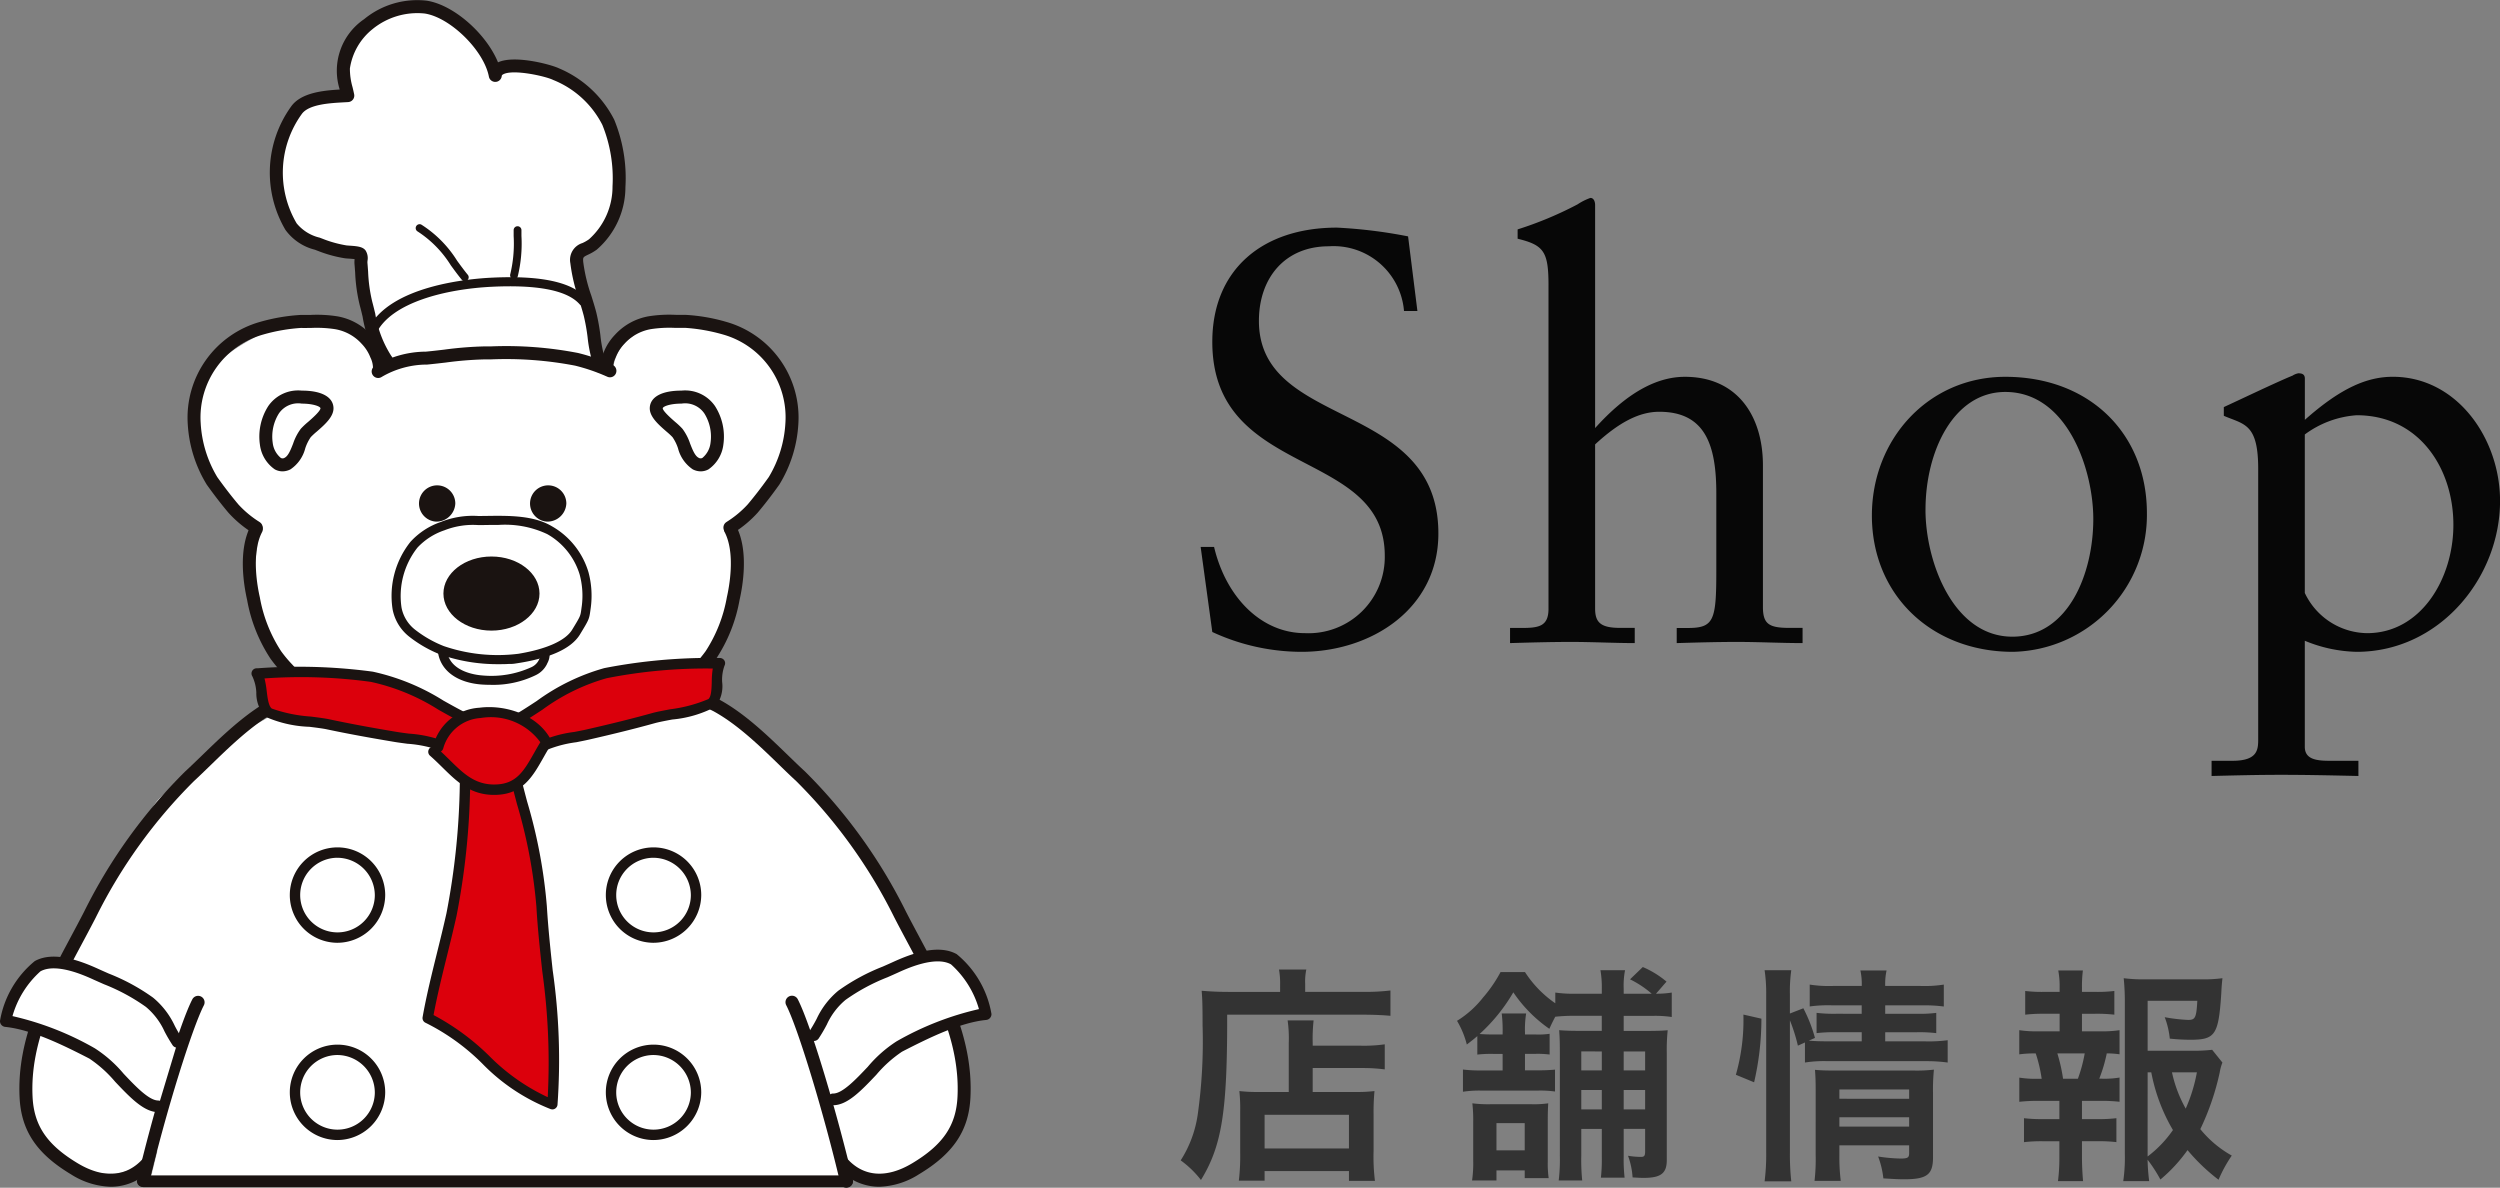 <svg xmlns="http://www.w3.org/2000/svg" width="197.368" height="93.77" viewBox="0 0 197.368 93.77">
  <rect x="0" y="0" width="197.368" height="93.77" fill="#808080" stroke="none"/>
  <g id="グループ_528" data-name="グループ 528" transform="translate(-700.164 -4250.148)">
    <path id="パス_1219" data-name="パス 1219" d="M12.88-32.8c-5.934,0-9.844,3.358-9.844,9.016,0,10.856,13.616,8.326,13.616,16.882a6.02,6.02,0,0,1-6.3,6.118c-3.5,0-6.256-2.9-7.176-6.808H2.116l.92,6.716A16.805,16.805,0,0,0,10.074.69c5.52,0,10.81-3.4,10.81-9.338,0-10.626-14.168-8.188-14.168-16.79,0-3.358,2.024-5.888,5.52-5.888A5.579,5.579,0,0,1,18.17-26.22h1.058l-.736-5.888A38.954,38.954,0,0,0,12.88-32.8Zm20.01-2.346a4.5,4.5,0,0,0-1.012.506A28.643,28.643,0,0,1,27.14-32.66v.736c2.07.506,2.438,1.012,2.438,3.68v25.53c0,1.334-.69,1.518-2.024,1.518H26.542V0c1.61-.046,3.22-.092,4.83-.092,1.7,0,3.4.092,5.014.092V-1.2h-1.15c-1.518,0-1.978-.414-1.978-1.518V-15.686c1.84-1.7,3.45-2.576,5.06-2.576,3.634,0,4.508,2.622,4.508,6.44V-5.7c0,3.91-.184,4.508-2.254,4.508H39.7V0c1.61-.046,3.174-.092,4.784-.092,1.7,0,3.45.092,5.152.092V-1.2H48.576c-1.61,0-2.07-.322-2.07-1.656V-14.03c0-3.91-2.024-6.992-6.164-6.992-2.254,0-4.6,1.288-7.084,4.048V-34.592C33.258-34.822,33.166-35.144,32.89-35.144ZM65.642-21.022c-6.072,0-10.534,4.922-10.534,10.948C55.108-3.818,59.8.69,66.24.69A10.808,10.808,0,0,0,76.82-10.258C76.82-16.514,72.312-21.022,65.642-21.022Zm-6.3,10.488c0-4.6,2.208-9.292,6.3-9.292,4.922,0,6.946,6.164,6.946,10.028,0,4.324-1.978,9.292-6.394,9.292C61.548-.506,59.34-6.394,59.34-10.534ZM88.78-21.3a1.228,1.228,0,0,0-.46.184c-1.15.46-4.416,2.024-5.428,2.484v.69c1.61.69,2.714.6,2.714,4.186v21.3c0,.828,0,1.748-2.024,1.748H81.926v1.2c1.84-.046,3.634-.092,5.474-.092,2.024,0,4.048.046,6.118.092v-1.2h-2.3c-1.058,0-1.932-.138-1.932-1.1V-.184A11.253,11.253,0,0,0,93.38.69C99.912.69,104.7-5.152,104.7-11.224c0-4.922-3.4-9.8-8.464-9.8-1.978,0-4.048.828-6.946,3.4v-3.266C89.286-21.16,89.148-21.3,88.78-21.3Zm.506,4.83a7.772,7.772,0,0,1,4.094-1.518c4.968,0,7.636,4.232,7.636,8.648,0,4.278-2.576,8.556-6.808,8.556a5.519,5.519,0,0,1-4.922-3.174Z" transform="translate(792.836 4300.918)" fill="#070707"/>
    <path id="パス_1220" data-name="パス 1220" d="M9.072-5.562h-2.3a12.423,12.423,0,0,1-1.6-.072A13.215,13.215,0,0,1,5.238-4.05V-.774A16.7,16.7,0,0,1,5.13,1.44H7.164V.684h6.66v.774h2.052a15.487,15.487,0,0,1-.108-2.34V-3.816a17.752,17.752,0,0,1,.072-1.818,11.939,11.939,0,0,1-1.584.072H10.962v-1.89h3.852a13.621,13.621,0,0,1,1.836.108v-1.98a11.684,11.684,0,0,1-1.908.108h-3.78v-.216a12.95,12.95,0,0,1,.072-1.782H8.982a10.181,10.181,0,0,1,.09,1.782Zm-1.908,1.8h6.66V-1.1H7.164Zm1.224-9.7H4.32c-.81,0-1.494-.036-2.124-.09.054.63.072,1.206.072,2.736a41.426,41.426,0,0,1-.378,7A9.094,9.094,0,0,1,.54-.162a7.754,7.754,0,0,1,1.6,1.548c1.656-2.7,2.088-5.418,2.07-13.05H14.868c.882,0,1.692.036,2.232.09v-2a16.706,16.706,0,0,1-2.268.108H10.368v-.648a4.524,4.524,0,0,1,.09-1.116H8.3a5.977,5.977,0,0,1,.09,1.1Zm17.568,4.9v1.3H24.3a11,11,0,0,1-1.476-.072V-5.58A8.492,8.492,0,0,1,24.3-5.67h4.392a8.645,8.645,0,0,1,1.4.072V-7.326a13.751,13.751,0,0,1-1.44.054H27.72v-1.3h.846a7.572,7.572,0,0,1,1.1.054v-1.638a5.827,5.827,0,0,1-1.134.054h-.81v-.144a7.965,7.965,0,0,1,.09-1.512H25.884a10.875,10.875,0,0,1,.072,1.53v.126H25.11c-.414,0-.684-.018-.972-.036A13.812,13.812,0,0,0,26.8-13.428a11.048,11.048,0,0,0,2.844,2.88c.216-.468.27-.576.468-.954a13.945,13.945,0,0,1,1.656-.072h2.016v1.188H32.22c-.954,0-1.332-.018-1.8-.054.036.522.054.846.054,1.8v8.1a13.817,13.817,0,0,1-.09,1.962h1.854a16.663,16.663,0,0,1-.072-1.98V-2.646h1.62V-.432a13.055,13.055,0,0,1-.072,1.638h1.872A12.478,12.478,0,0,1,35.514-.45v-2.2h1.692v1.8c0,.324-.072.414-.324.414a6.262,6.262,0,0,1-1.026-.09,6.059,6.059,0,0,1,.36,1.71c.612.036.7.036.882.036,1.35,0,1.818-.36,1.818-1.4V-8.6a15.209,15.209,0,0,1,.072-1.836c-.45.036-.792.054-1.638.054H35.514v-1.188h2.3a8.717,8.717,0,0,1,1.494.09V-13.41a7.178,7.178,0,0,1-1.242.09l.828-.954a7.4,7.4,0,0,0-1.872-1.152l-1.008.972a7.722,7.722,0,0,1,1.71,1.134H35.514v-.4a6.306,6.306,0,0,1,.108-1.458H33.678a7.905,7.905,0,0,1,.108,1.458v.4H31.77a9.917,9.917,0,0,1-1.656-.09v.846A8.733,8.733,0,0,1,27.72-15.03H25.794a10.9,10.9,0,0,1-1.386,2.016,7.854,7.854,0,0,1-2.052,1.836,7.043,7.043,0,0,1,.774,1.872c.414-.324.558-.432.828-.666v1.458a9.574,9.574,0,0,1,1.17-.054Zm7.83,4.374h-1.62v-1.53h1.62Zm1.728,0v-1.53h1.692v1.53Zm0-4.572h1.692v1.494H35.514Zm-1.728,0v1.494h-1.62V-8.766ZM29.592,1.242a8.259,8.259,0,0,1-.072-1.3v-3.24c0-.63.018-1.062.036-1.368a7.972,7.972,0,0,1-1.3.072H24.966a10.018,10.018,0,0,1-1.4-.072A11.588,11.588,0,0,1,23.634-3.2V-.162a9.619,9.619,0,0,1-.09,1.584H25.47V.63H27.7v.612ZM25.47-3.1H27.7V-.954H25.47Zm23.166-8.118a13.628,13.628,0,0,1,.63,2l.558-.252v1.584a9.64,9.64,0,0,1,1.818-.108H59.31a12.6,12.6,0,0,1,1.782.108V-9.648a11.4,11.4,0,0,1-1.782.09H56.16v-.72h2.5a11.207,11.207,0,0,1,1.53.072v-1.6a10.3,10.3,0,0,1-1.494.072H56.16V-12.4h2.79a12.48,12.48,0,0,1,1.836.09V-14.04a9.715,9.715,0,0,1-1.872.108H56.16a4.99,4.99,0,0,1,.108-1.224H54.2a4.99,4.99,0,0,1,.108,1.224H52.074A9.828,9.828,0,0,1,50.2-14.04v1.728a10.707,10.707,0,0,1,1.782-.09h2.322v.666H52.272a11.548,11.548,0,0,1-1.53-.072v1.6a11.954,11.954,0,0,1,1.512-.072h2.052v.72H51.642c-.7,0-1.062-.018-1.512-.054l.486-.216a11.933,11.933,0,0,0-.918-2.34l-1.062.414v-1.494a12.1,12.1,0,0,1,.108-1.926H46.638a12.344,12.344,0,0,1,.126,1.926V-.792a16.753,16.753,0,0,1-.126,2.286h2.106a19.45,19.45,0,0,1-.108-2.232ZM52.542-1.35H58.05v.612c0,.36-.108.432-.684.432A12.693,12.693,0,0,1,55.6-.468a6.947,6.947,0,0,1,.414,1.728c.882.054,1.224.072,1.62.072,1.818,0,2.3-.36,2.3-1.728V-5.472a15.556,15.556,0,0,1,.072-1.854,11.7,11.7,0,0,1-1.62.072H52.056c-.63,0-1.008-.018-1.44-.054.036.5.054.846.054,1.53V-.594a14.954,14.954,0,0,1-.09,2.052h2.07a15.44,15.44,0,0,1-.108-2.052Zm0-1.476v-.738H58.05v.738Zm0-2.2V-5.76H58.05v.738Zm-6.732-1.3a22.14,22.14,0,0,0,.576-5.022l-1.422-.324a15.734,15.734,0,0,1-.594,4.752ZM81.972-8.892a12.551,12.551,0,0,1-1.71.072H76.878v-3.942H80.8c-.072,1.332-.162,1.512-.72,1.512a13.023,13.023,0,0,1-1.854-.216,6.507,6.507,0,0,1,.4,1.692,15.912,15.912,0,0,0,1.62.09c1.98,0,2.232-.378,2.448-3.69.018-.432.036-.648.09-1.17a11.005,11.005,0,0,1-1.674.09H76.68a12,12,0,0,1-1.692-.09,18.141,18.141,0,0,1,.09,1.836V-.666a12.938,12.938,0,0,1-.126,2.142H77a15.488,15.488,0,0,1-.126-1.692A11.635,11.635,0,0,1,77.886,1.35,12.238,12.238,0,0,0,80.028-.972a15.2,15.2,0,0,0,2.448,2.34A10.94,10.94,0,0,1,83.52-.54a8.617,8.617,0,0,1-2.484-2.088,20.218,20.218,0,0,0,1.53-4.464,3.821,3.821,0,0,1,.216-.792ZM76.878-7.11h.288a14.108,14.108,0,0,0,1.71,4.554,9.139,9.139,0,0,1-2,2.088Zm3.888,0a12.6,12.6,0,0,1-.882,2.862A10.213,10.213,0,0,1,78.8-7.11Zm-9.072-3.24v-1.386h1.062a12.014,12.014,0,0,1,1.494.072v-1.872a10.788,10.788,0,0,1-1.494.072H71.694v-.324a9.954,9.954,0,0,1,.072-1.368H69.822a6.746,6.746,0,0,1,.108,1.368v.324H68.706a10.788,10.788,0,0,1-1.494-.072v1.872a12.014,12.014,0,0,1,1.494-.072H69.93v1.386H68.31a9.383,9.383,0,0,1-1.566-.09v1.908a8.709,8.709,0,0,1,1.3-.072,11.346,11.346,0,0,1,.468,2h-.2a8.5,8.5,0,0,1-1.566-.09v1.908A13.085,13.085,0,0,1,68.31-4.86h1.6v1.44h-1.3a11.3,11.3,0,0,1-1.494-.072V-1.6a11.83,11.83,0,0,1,1.494-.072h1.3V-.36A14.4,14.4,0,0,1,69.8,1.476h1.98C71.73.9,71.694.234,71.694-.36V-1.674h1.224a11.649,11.649,0,0,1,1.494.072v-1.89a11.3,11.3,0,0,1-1.494.072H71.694V-4.86h1.4a12.706,12.706,0,0,1,1.566.072V-6.7a7.18,7.18,0,0,1-1.386.09h-.216a11.7,11.7,0,0,0,.594-2,8.018,8.018,0,0,1,1.008.072V-10.44a9.253,9.253,0,0,1-1.566.09ZM70.2-6.606a13.058,13.058,0,0,0-.45-2h2.16a11.476,11.476,0,0,1-.54,2Z" transform="translate(792.836 4341.918)" fill="#333"/>
    <g id="グループ_348" data-name="グループ 348" transform="translate(700.164 4250.148)">
      <g id="グループ_257" data-name="グループ 257" transform="translate(1.965 25.35)">
        <path id="パス_801" data-name="パス 801" d="M528.607,1824.09c-.338-.994-2.811-3.649-3.227-4.611a8.61,8.61,0,0,0-2.767-2.771,15.582,15.582,0,0,1-2.5-2.369,17.84,17.84,0,0,0-2.644-1.867c-.339-.257-1.064.04-1.262-.344-.262-.5.084-1.261.136-1.8a10.465,10.465,0,0,1,.087-1.713,9.819,9.819,0,0,1,.816-1.438,8.375,8.375,0,0,0,.5-1.49c.561-1.949,1.6-3.882.814-6.043-.51-1.406-.815-1.477-.065-2.166a23.9,23.9,0,0,0,2.007-1.463,21.629,21.629,0,0,0,1.539-2.329c1.23-1.868,1-4.225.681-6.369a3.8,3.8,0,0,0-.955-1.933,3.9,3.9,0,0,0-.729-.855,4.745,4.745,0,0,1-.9-.693c-.41-.109-.755-.585-1.163-.784a12.781,12.781,0,0,0-1.72-.544,13.516,13.516,0,0,0-3.884-.548,6.488,6.488,0,0,0-2.023-.04,3.443,3.443,0,0,0-1.108.864,3.508,3.508,0,0,0-1.523,2.342,5.555,5.555,0,0,0-.01.607c-.391.034-.67-.528-1.025-.679a6.569,6.569,0,0,0-1.6-.271c-1.393-.2-2.9-.262-4.365-.411a29.808,29.808,0,0,0-7,.342,20.211,20.211,0,0,0-4.2.734c-.009-1.628-2.277-3.2-3.618-3.549a8.162,8.162,0,0,0-6.413.926c-1.75.945-3.57,2.108-4.406,4.01-.92,2.094-.1,4.476.8,6.335a12.629,12.629,0,0,0,2.282,3.644c1.256,1.238,1.654,1.186,1.355,3.175a9.583,9.583,0,0,0,.242,4.66,15.649,15.649,0,0,0,1.837,4.207c.888,1.1-.145,2.842-.208,3.043-.287.918-2.09,1.475-2.773,2.081-.978.869-2.084,1.016-2.843,2.083-1.62,2.28-4.382,2.352-4.826,5.105-.344,2.132-5.988,6.959-5.53,9.1.222,1.036-8.2,13.319-1.7,17.26,3.7,2.242,6.254,1.482,8-.456-.195.825-.4,1.623-.588,2.432H527.2c-.013-.163-.031-.328-.057-.5a3.6,3.6,0,0,0,.867.5h1.011v.223c1.649.1,3.768-.966,6.5-3.887C540.526,1840.479,529.358,1826.3,528.607,1824.09Z" transform="translate(-462.245 -1781.591)" fill="#fff"/>
        <path id="パス_802" data-name="パス 802" d="M529.157,1849.665c-.07,0-.14,0-.209-.006l-.012-.013v-.21h-1a3.615,3.615,0,0,1-.845-.479c.021.145.039.3.052.466l-.013.014H472.065l-.012-.016c.1-.449.215-.9.324-1.344.084-.339.17-.69.253-1.041a5.16,5.16,0,0,1-3.247,1.763,7.616,7.616,0,0,1-4.74-1.341,4.875,4.875,0,0,1-2.27-3.086,9.41,9.41,0,0,1,.058-4.105,35.184,35.184,0,0,1,3-7.871,8,8,0,0,0,.907-2.205c-.256-1.2,1.373-3.21,2.948-5.157,1.25-1.544,2.43-3,2.582-3.943.262-1.621,1.341-2.327,2.483-3.074a8,8,0,0,0,2.346-2.037,4.272,4.272,0,0,1,1.594-1.26,6.516,6.516,0,0,0,1.251-.826,6.041,6.041,0,0,1,1.043-.652c.723-.393,1.543-.839,1.726-1.424.008-.027.034-.081.069-.155.225-.477.908-1.93.142-2.876a12.607,12.607,0,0,1-1.642-3.626c-.077-.235-.143-.437-.2-.584a9.474,9.474,0,0,1-.243-4.667c.251-1.672,0-1.9-.824-2.665-.155-.143-.331-.306-.527-.5a12.272,12.272,0,0,1-2.23-3.535l-.054-.112c-.806-1.671-1.767-4.147-.8-6.346.828-1.883,2.61-3.043,4.412-4.016a9.7,9.7,0,0,1,3.1-1.125,7.926,7.926,0,0,1,3.324.2,6.36,6.36,0,0,1,2.313,1.3,3.273,3.273,0,0,1,1.314,2.245,14.05,14.05,0,0,1,3.188-.608c.33-.037.671-.075,1-.12a29.518,29.518,0,0,1,7-.342c.553.056,1.119.1,1.667.142.9.069,1.83.141,2.7.269.156.023.321.039.481.053a3.76,3.76,0,0,1,1.12.218,1.48,1.48,0,0,1,.413.324c.178.175.362.355.574.355h.021c0-.071,0-.146,0-.224a1.973,1.973,0,0,1,.012-.372,3.517,3.517,0,0,1,1.527-2.349c.091-.079.177-.165.268-.256a2.2,2.2,0,0,1,.845-.61,3.832,3.832,0,0,1,1.476-.013c.2.023.386.044.552.051l.1,0a13.145,13.145,0,0,1,3.79.544c.193.063.4.117.6.168a6.008,6.008,0,0,1,1.126.376,2.644,2.644,0,0,1,.514.37,1.824,1.824,0,0,0,.646.414l.007.005a1.949,1.949,0,0,0,.544.447,3.662,3.662,0,0,1,.349.244,2.924,2.924,0,0,1,.574.642c.046.064.1.136.157.215l.066.088a3.615,3.615,0,0,1,.891,1.85,16.673,16.673,0,0,1,.241,3.291,6.034,6.034,0,0,1-.924,3.088c-.171.259-.333.528-.489.788a11.042,11.042,0,0,1-1.051,1.542,4.722,4.722,0,0,1-1.106.832,6.006,6.006,0,0,0-.9.632c-.586.538-.523.691-.219,1.424.08.193.18.433.287.729.627,1.727.087,3.324-.434,4.868-.131.388-.266.789-.38,1.183-.026.091-.052.183-.077.274a6.55,6.55,0,0,1-.426,1.219,5.7,5.7,0,0,1-.334.544,3.559,3.559,0,0,0-.481.892,3.85,3.85,0,0,0-.075,1.063,5.974,5.974,0,0,1-.011.647,4.382,4.382,0,0,1-.105.547,1.9,1.9,0,0,0-.033,1.248c.106.2.368.209.645.214a1.063,1.063,0,0,1,.614.125c.284.214.622.421.981.639a7.3,7.3,0,0,1,1.665,1.23,15.772,15.772,0,0,0,2.5,2.367,8.451,8.451,0,0,1,2.771,2.777,14.1,14.1,0,0,0,1.5,2.111,13.1,13.1,0,0,1,1.728,2.5,22.323,22.323,0,0,0,1.672,2.891,63.8,63.8,0,0,1,5.272,9.737,16.048,16.048,0,0,1,1.249,5.109,5.35,5.35,0,0,1-1.283,4.02C533.038,1848.355,530.92,1849.664,529.157,1849.665Zm-.2-.031c.065,0,.13.005.2.005,1.755,0,3.866-1.307,6.281-3.889a5.327,5.327,0,0,0,1.277-4,16.035,16.035,0,0,0-1.247-5.1,63.778,63.778,0,0,0-5.269-9.733,22.328,22.328,0,0,1-1.675-2.9,13.1,13.1,0,0,0-1.724-2.494,14.1,14.1,0,0,1-1.5-2.116,8.429,8.429,0,0,0-2.763-2.766,15.813,15.813,0,0,1-2.5-2.371,7.294,7.294,0,0,0-1.659-1.225c-.359-.219-.7-.425-.983-.64a1.046,1.046,0,0,0-.6-.12c-.285,0-.554-.01-.667-.228a1.911,1.911,0,0,1,.03-1.265,4.35,4.35,0,0,0,.1-.544,6,6,0,0,0,.011-.645,3.869,3.869,0,0,1,.076-1.071,3.569,3.569,0,0,1,.485-.9,5.645,5.645,0,0,0,.332-.542,6.516,6.516,0,0,0,.424-1.214c.026-.092.051-.183.077-.275.113-.395.249-.8.38-1.184.52-1.54,1.057-3.132.434-4.851-.107-.3-.207-.535-.286-.728-.3-.729-.374-.9.225-1.452a5.969,5.969,0,0,1,.907-.635,4.721,4.721,0,0,0,1.1-.827,11.026,11.026,0,0,0,1.049-1.538c.157-.26.318-.529.49-.789a6.01,6.01,0,0,0,.92-3.075,16.658,16.658,0,0,0-.241-3.286,3.6,3.6,0,0,0-.886-1.839l-.066-.088c-.059-.079-.111-.152-.157-.215a2.865,2.865,0,0,0-.569-.637,3.685,3.685,0,0,0-.347-.242,1.976,1.976,0,0,1-.548-.45,1.886,1.886,0,0,1-.651-.418,2.631,2.631,0,0,0-.509-.366,6,6,0,0,0-1.122-.374c-.2-.052-.4-.106-.6-.169a13.126,13.126,0,0,0-3.783-.543l-.1,0c-.166-.008-.354-.029-.553-.052a3.829,3.829,0,0,0-1.465.011,2.193,2.193,0,0,0-.835.6c-.088.087-.178.177-.269.257a3.5,3.5,0,0,0-1.518,2.334,1.932,1.932,0,0,0-.011.367c0,.08.005.162,0,.238l-.012.012c-.238.021-.435-.173-.626-.361a1.471,1.471,0,0,0-.4-.318,3.742,3.742,0,0,0-1.112-.216c-.16-.015-.325-.03-.482-.053-.867-.127-1.8-.2-2.7-.269-.548-.042-1.115-.086-1.668-.142a29.529,29.529,0,0,0-6.995.342c-.331.045-.672.083-1,.12a13.938,13.938,0,0,0-3.2.613l-.017-.012a3.23,3.23,0,0,0-1.305-2.244,6.328,6.328,0,0,0-2.3-1.293,7.9,7.9,0,0,0-3.314-.2,9.678,9.678,0,0,0-3.09,1.123c-1.8.971-3.575,2.127-4.4,4-.962,2.189,0,4.658.8,6.324l.054.112a12.257,12.257,0,0,0,2.225,3.528c.2.193.372.356.527.5.833.77,1.085,1,.832,2.687a9.454,9.454,0,0,0,.242,4.654c.054.148.121.35.2.585a12.589,12.589,0,0,0,1.637,3.618c.777.959.088,2.422-.138,2.9-.034.073-.06.126-.067.152-.186.595-1.011,1.043-1.738,1.438a6.037,6.037,0,0,0-1.038.648,6.533,6.533,0,0,1-1.256.83,4.25,4.25,0,0,0-1.585,1.252,8.022,8.022,0,0,1-2.352,2.044c-1.138.744-2.212,1.446-2.472,3.056-.153.947-1.335,2.408-2.587,3.955-1.572,1.943-3.2,3.951-2.943,5.136a7.664,7.664,0,0,1-.909,2.222,35.172,35.172,0,0,0-3,7.866,9.384,9.384,0,0,0-.058,4.094,4.851,4.851,0,0,0,2.258,3.07c3.248,1.971,5.936,1.818,7.988-.453l.022.011c-.087.367-.177.734-.265,1.089-.107.434-.218.884-.32,1.328h55.033c-.014-.174-.033-.332-.056-.481l.021-.012a3.6,3.6,0,0,0,.861.493h1.009l.013.013Z" transform="translate(-462.174 -1781.516)" fill="#fff"/>
      </g>
      <g id="グループ_258" data-name="グループ 258" transform="translate(21.302 0)">
        <path id="パス_803" data-name="パス 803" d="M611.306,1633.739c-.927-1.1-1.233-3.1-1.613-4.487a17.486,17.486,0,0,1-.4-3.17c-.02-.227.081-.524-.048-.7s-.99-.165-1.16-.2a9.5,9.5,0,0,1-1.824-.484,4.518,4.518,0,0,1-2.488-1.507,8.424,8.424,0,0,1,.419-9.177c.753-1.075,2.847-1.092,4.058-1.168a8.574,8.574,0,0,1-.345-2.168,5.36,5.36,0,0,1,1.968-3.471,6.075,6.075,0,0,1,4.527-1.347c2.32.353,5.074,3.187,5.494,5.394.135-1.419,4.111-.443,4.8-.1a8.054,8.054,0,0,1,4.121,3.8c1.181,2.728,1.48,7.63-1.213,9.648-.728.546-1.359.4-1.271,1.433a25.949,25.949,0,0,0,1.047,4.074,36.913,36.913,0,0,0,.829,4.112" transform="translate(-602.099 -1605.298)" fill="#fff"/>
        <path id="パス_804" data-name="パス 804" d="M625.08,1631.623a.513.513,0,0,1-.477-.326,11.032,11.032,0,0,1-.55-2.494,15.467,15.467,0,0,0-.3-1.678c-.107-.413-.239-.834-.379-1.28a13.694,13.694,0,0,1-.682-2.88,1.386,1.386,0,0,1,.952-1.587,3.04,3.04,0,0,0,.523-.3,5.567,5.567,0,0,0,1.855-4.18,11.219,11.219,0,0,0-.805-4.854,7.457,7.457,0,0,0-3.878-3.542c-.6-.3-3.179-.874-3.955-.442-.1.056-.105.1-.108.133a.513.513,0,0,1-1.014.047c-.394-2.068-3.046-4.676-5.068-4.984a5.6,5.6,0,0,0-4.119,1.233,4.9,4.9,0,0,0-1.786,3.106,5.227,5.227,0,0,0,.208,1.474c.044.184.089.373.128.566a.513.513,0,0,1-.471.613l-.338.019c-1.11.061-2.787.153-3.332.931a7.9,7.9,0,0,0-.4,8.623,3.339,3.339,0,0,0,1.815,1.129c.14.053.28.106.419.161a9.137,9.137,0,0,0,1.726.456c.023,0,.116.009.191.014.662.042,1.079.089,1.294.387a1.133,1.133,0,0,1,.151.8,1.292,1.292,0,0,0-.008.162c.021.236.037.47.054.7a12.149,12.149,0,0,0,.326,2.375c.081.3.157.614.238.949a8.709,8.709,0,0,0,1.272,3.342.513.513,0,1,1-.784.661,9.363,9.363,0,0,1-1.485-3.763c-.078-.327-.153-.637-.23-.919a13.129,13.129,0,0,1-.36-2.572c-.016-.229-.033-.458-.053-.689a1.941,1.941,0,0,1,.008-.339c0-.009,0-.019,0-.029-.164-.022-.386-.036-.49-.043a2.9,2.9,0,0,1-.307-.028,10.092,10.092,0,0,1-1.923-.512c-.134-.053-.269-.1-.4-.155a4.111,4.111,0,0,1-2.338-1.569,8.919,8.919,0,0,1,.441-9.731c.775-1.107,2.548-1.275,3.844-1.351a4.921,4.921,0,0,1,1.926-5.554,6.6,6.6,0,0,1,4.934-1.462c2.154.328,4.718,2.623,5.637,4.87,1.327-.615,4.25.194,4.808.47a8.659,8.659,0,0,1,4.364,4.054,12.135,12.135,0,0,1,.887,5.326,6.542,6.542,0,0,1-2.263,4.936,3.991,3.991,0,0,1-.69.4c-.387.188-.41.2-.378.577a12.952,12.952,0,0,0,.639,2.659c.138.438.28.892.393,1.33a16.19,16.19,0,0,1,.322,1.791,10.131,10.131,0,0,0,.489,2.262.513.513,0,0,1-.29.665A.507.507,0,0,1,625.08,1631.623Z" transform="translate(-598.967 -1602.189)" fill="#1a1311"/>
      </g>
      <path id="パス_805" data-name="パス 805" d="M558.386,1795.286a.512.512,0,0,1-.291-.09l-.061-.042a8.937,8.937,0,0,1-1.838-1.547c-.567-.673-1.144-1.421-1.716-2.223a10.257,10.257,0,0,1-1.5-4.785,7.853,7.853,0,0,1,5.716-8.064,14.736,14.736,0,0,1,3.236-.549c.26,0,.516,0,.764,0a10.333,10.333,0,0,1,2.122.117,4.7,4.7,0,0,1,2.648,1.467,4.222,4.222,0,0,1,.885,1.388,2.9,2.9,0,0,1,.28,1.286.513.513,0,1,1-1.026,0,1.92,1.92,0,0,0-.206-.9,3.214,3.214,0,0,0-.683-1.07,3.66,3.66,0,0,0-2.089-1.159,9.551,9.551,0,0,0-1.917-.1c-.254,0-.516.008-.789,0a14.1,14.1,0,0,0-2.97.517,6.8,6.8,0,0,0-4.95,6.983,9.253,9.253,0,0,0,1.312,4.278c.556.78,1.116,1.506,1.665,2.157a8.008,8.008,0,0,0,1.636,1.364l.061.042a.513.513,0,0,1-.291.935Z" transform="translate(-538.158 -1753.125)" fill="#1a1311"/>
      <path id="パス_806" data-name="パス 806" d="M793.674,1795.286a.513.513,0,0,1-.292-.935l.065-.045a8,8,0,0,0,1.632-1.361c.551-.655,1.111-1.381,1.662-2.157a9.256,9.256,0,0,0,1.313-4.278,6.792,6.792,0,0,0-4.937-6.98,14.141,14.141,0,0,0-2.946-.52h-.036c-.272,0-.535,0-.789,0a9.555,9.555,0,0,0-1.918.1,3.66,3.66,0,0,0-2.088,1.158,3.235,3.235,0,0,0-.684,1.071,1.924,1.924,0,0,0-.206.9.513.513,0,1,1-1.026,0,2.907,2.907,0,0,1,.28-1.286,4.247,4.247,0,0,1,.886-1.389,4.7,4.7,0,0,1,2.648-1.466,10.328,10.328,0,0,1,2.122-.118c.248,0,.5.007.764,0a14.156,14.156,0,0,1,3.226.547,7.854,7.854,0,0,1,5.726,8.067,10.263,10.263,0,0,1-1.5,4.785c-.568.8-1.144,1.547-1.714,2.223a8.951,8.951,0,0,1-1.834,1.545l-.065.045A.512.512,0,0,1,793.674,1795.286Z" transform="translate(-736.048 -1753.125)" fill="#1a1311"/>
      <path id="パス_807" data-name="パス 807" d="M656.349,1798.119a.513.513,0,0,1-.29-.936,7.947,7.947,0,0,1,4.06-1.144l.156-.015c.412-.04.833-.09,1.278-.142a28.462,28.462,0,0,1,3.252-.258h.469a29.716,29.716,0,0,1,6.856.521,16.036,16.036,0,0,1,2.707.93.518.518,0,0,1,.284.672.508.508,0,0,1-.664.281,15.1,15.1,0,0,0-2.558-.883,28.862,28.862,0,0,0-6.624-.495h-.47a27.77,27.77,0,0,0-3.132.251c-.451.053-.876.1-1.3.144l-.156.015a7.073,7.073,0,0,0-3.58.97A.511.511,0,0,1,656.349,1798.119Z" transform="translate(-626.494 -1768.278)" fill="#1a1311"/>
      <path id="パス_808" data-name="パス 808" d="M589.675,1908.085a.508.508,0,0,1-.249-.065,6.363,6.363,0,0,1-1.845-1.4c-.184-.217-.365-.413-.54-.6a10.663,10.663,0,0,1-.976-1.172,12.324,12.324,0,0,1-1.837-4.616c-.253-1.108-.736-3.893.26-5.828a.513.513,0,1,1,.912.469c-.864,1.68-.35,4.351-.172,5.13a11.431,11.431,0,0,0,1.678,4.258,9.872,9.872,0,0,0,.889,1.064c.182.2.371.4.568.635a5.411,5.411,0,0,0,1.562,1.166.513.513,0,0,1-.25.961Z" transform="translate(-564.716 -1852.855)" fill="#1a1311"/>
      <path id="パス_809" data-name="パス 809" d="M819.657,1908.086a.513.513,0,0,1-.25-.961,5.4,5.4,0,0,0,1.561-1.166c.2-.233.386-.437.568-.635a9.82,9.82,0,0,0,.89-1.064A11.42,11.42,0,0,0,824.1,1900c.178-.78.692-3.453-.172-5.13a.513.513,0,1,1,.912-.47c1,1.932.514,4.719.261,5.828a12.319,12.319,0,0,1-1.836,4.616,10.662,10.662,0,0,1-.977,1.172c-.175.19-.357.387-.54.6a6.351,6.351,0,0,1-1.844,1.4A.511.511,0,0,1,819.657,1908.086Z" transform="translate(-766.716 -1852.855)" fill="#1a1311"/>
      <path id="パス_810" data-name="パス 810" d="M466.317,2025.117a6.151,6.151,0,0,1-3.134-.972c-2.723-1.631-3.941-3.445-4.073-6.067-.235-4.68,1.934-8.739,4.031-12.663.354-.662.72-1.348,1.066-2.021a41.648,41.648,0,0,1,7.966-11.056c.425-.39.869-.82,1.34-1.276,2.5-2.422,5.608-5.433,9.078-5.433h.043l-.007,1.026h-.035c-3.056,0-6,2.851-8.365,5.144-.476.461-.925.9-1.36,1.3a40.62,40.62,0,0,0-7.747,10.77c-.35.68-.718,1.369-1.074,2.035-2.031,3.8-4.132,7.732-3.911,12.128.114,2.268,1.15,3.785,3.576,5.238,2.044,1.224,3.883,1.076,5.178-.417l.775.672A4.332,4.332,0,0,1,466.317,2025.117Z" transform="translate(-457.563 -1931.425)" fill="#1a1311"/>
      <path id="パス_811" data-name="パス 811" d="M525.281,2173.495a.516.516,0,0,1-.118-.014.419.419,0,0,1-.344-.543c1.189-5.039,3.265-12.122,4.341-14.228a.513.513,0,1,1,.913.467c-.927,1.812-2.993,8.41-4.294,13.923A.513.513,0,0,1,525.281,2173.495Z" transform="translate(-513.985 -2079.798)" fill="#1a1311"/>
      <path id="パス_812" data-name="パス 812" d="M840.165,2025.117a4.332,4.332,0,0,1-3.345-1.6l.775-.672c1.295,1.493,3.134,1.641,5.178.417,2.426-1.453,3.462-2.971,3.575-5.238.221-4.4-1.879-8.327-3.91-12.128-.356-.666-.724-1.355-1.074-2.035a40.629,40.629,0,0,0-7.748-10.77c-.435-.4-.884-.834-1.36-1.3-2.366-2.293-5.309-5.144-8.365-5.144h-.035l-.007-1.026h.042c3.471,0,6.579,3.011,9.078,5.433.471.456.915.887,1.34,1.276a41.662,41.662,0,0,1,7.966,11.056c.346.673.712,1.358,1.066,2.021,2.1,3.924,4.264,7.982,4.029,12.662-.131,2.621-1.349,4.435-4.072,6.067A6.152,6.152,0,0,1,840.165,2025.117Z" transform="translate(-770.757 -1931.425)" fill="#1a1311"/>
      <path id="パス_813" data-name="パス 813" d="M891.8,2173.568a.513.513,0,0,1-.5-.4c-1.3-5.512-3.329-12.184-4.256-14a.513.513,0,1,1,.913-.467c1.076,2.106,3.151,9.188,4.34,14.228a.513.513,0,0,1-.381.617A.506.506,0,0,1,891.8,2173.568Z" transform="translate(-824.968 -2079.798)" fill="#1a1311"/>
      <path id="パス_814" data-name="パス 814" d="M594.927,1826.709a1.291,1.291,0,0,1-.6-.154,2.774,2.774,0,0,1-1.179-1.949,4.473,4.473,0,0,1,.661-3.053,2.862,2.862,0,0,1,2.646-1.218h.007c1.519,0,2.427.48,2.492,1.317.056.721-.678,1.36-1.325,1.923a5.559,5.559,0,0,0-.47.436,3.467,3.467,0,0,0-.432.878,2.848,2.848,0,0,1-1.165,1.661A1.4,1.4,0,0,1,594.927,1826.709Zm1.524-5.348h0a1.837,1.837,0,0,0-1.812.788,3.448,3.448,0,0,0-.48,2.318,1.807,1.807,0,0,0,.64,1.182.29.29,0,0,0,.3-.012c.289-.145.483-.641.671-1.12a4.088,4.088,0,0,1,.607-1.17,5.88,5.88,0,0,1,.576-.543c.264-.23.965-.84.976-1.074-.012-.148-.59-.368-1.471-.368Z" transform="translate(-572.628 -1789.497)" fill="#1a1311"/>
      <path id="パス_815" data-name="パス 815" d="M815.168,1826.709a1.4,1.4,0,0,1-.63-.158,2.847,2.847,0,0,1-1.165-1.662,3.465,3.465,0,0,0-.432-.878,5.615,5.615,0,0,0-.469-.435c-.648-.564-1.382-1.2-1.326-1.923.065-.838.974-1.318,2.493-1.318h.007a2.861,2.861,0,0,1,2.646,1.218,4.476,4.476,0,0,1,.661,3.053,2.774,2.774,0,0,1-1.18,1.949A1.289,1.289,0,0,1,815.168,1826.709Zm-1.529-5.348c-.881,0-1.459.22-1.471.371.011.23.713.841.977,1.071a5.905,5.905,0,0,1,.575.542,4.088,4.088,0,0,1,.607,1.17c.188.479.382.974.671,1.12a.289.289,0,0,0,.3.013,1.809,1.809,0,0,0,.641-1.182,3.454,3.454,0,0,0-.48-2.318,1.837,1.837,0,0,0-1.812-.787Z" transform="translate(-759.846 -1789.497)" fill="#1a1311"/>
      <g id="グループ_261" data-name="グループ 261" transform="translate(32.847 38.323)">
        <g id="グループ_259" data-name="グループ 259">
          <path id="パス_816" data-name="パス 816" d="M685.552,1876.892a1.2,1.2,0,1,1-1.19-1.069A1.135,1.135,0,0,1,685.552,1876.892Z" transform="translate(-682.814 -1875.464)" fill="#1a1311"/>
          <path id="パス_817" data-name="パス 817" d="M682.183,1876.141a1.433,1.433,0,1,1,1.549-1.428A1.494,1.494,0,0,1,682.183,1876.141Zm0-2.138a.719.719,0,1,0,.831.71A.779.779,0,0,0,682.183,1874Z" transform="translate(-680.634 -1873.285)" fill="#1a1311"/>
        </g>
        <g id="グループ_260" data-name="グループ 260" transform="translate(8.766)">
          <path id="パス_818" data-name="パス 818" d="M747.559,1876.892a1.2,1.2,0,1,1-1.19-1.069A1.134,1.134,0,0,1,747.559,1876.892Z" transform="translate(-744.821 -1875.464)" fill="#1a1311"/>
          <path id="パス_819" data-name="パス 819" d="M744.19,1876.141a1.433,1.433,0,1,1,1.549-1.428A1.494,1.494,0,0,1,744.19,1876.141Zm0-2.138a.719.719,0,1,0,.831.71A.779.779,0,0,0,744.19,1874Z" transform="translate(-742.641 -1873.285)" fill="#1a1311"/>
        </g>
      </g>
      <g id="グループ_263" data-name="グループ 263" transform="translate(30.897 40.727)">
        <path id="パス_820" data-name="パス 820" d="M675.278,1902a13.64,13.64,0,0,1-4.546-.753,9.808,9.808,0,0,1-2.473-1.414,3.6,3.6,0,0,1-1.318-2.156,6.853,6.853,0,0,1,1.41-5.338,5.764,5.764,0,0,1,2.386-1.562,6.753,6.753,0,0,1,2.949-.477c.248,0,.5,0,.759-.006,1.7-.02,3.627-.044,5.074.82a6.208,6.208,0,0,1,2.884,3.623,7.142,7.142,0,0,1,.185,2.777c-.013.092-.024.172-.034.244-.093.694-.121.739-.826,1.9-.695,1.139-2.446,1.915-5.206,2.307a2.3,2.3,0,0,1-.358.015l-.034,0C675.848,1902,675.564,1902,675.278,1902Zm-.037-10.995c-.266,0-.53,0-.788.006s-.517.006-.768.006a6.158,6.158,0,0,0-2.653.413,5.159,5.159,0,0,0-2.13,1.367,6.177,6.177,0,0,0-1.257,4.74,2.913,2.913,0,0,0,1.048,1.723,9.082,9.082,0,0,0,2.286,1.311,13.113,13.113,0,0,0,5.867.611h.01c2.226-.368,3.73-1.038,4.257-1.9.654-1.073.654-1.073.727-1.617.01-.074.021-.157.035-.251a6.406,6.406,0,0,0-.168-2.491,5.485,5.485,0,0,0-2.558-3.19A7.8,7.8,0,0,0,675.24,1891.01Z" transform="translate(-666.842 -1890.292)" fill="#1a1311"/>
        <path id="パス_821" data-name="パス 821" d="M697.053,1966.973c-.227,0-.445-.008-.652-.022-1.925-.136-3.22-1.058-3.464-2.467a.359.359,0,1,1,.707-.122c.272,1.573,2.217,1.831,2.807,1.873a7.6,7.6,0,0,0,3.822-.643,1.23,1.23,0,0,0,.591-.533l.04-.089a.75.75,0,0,0,.115-.451.359.359,0,0,1,.718,0,1.415,1.415,0,0,1-.178.746l-.038.086a1.9,1.9,0,0,1-.885.861A7.684,7.684,0,0,1,697.053,1966.973Z" transform="translate(-689.244 -1953.635)" fill="#1a1311"/>
        <g id="グループ_262" data-name="グループ 262" transform="translate(4.11 3.208)">
          <path id="パス_822" data-name="パス 822" d="M705.325,1918.089c0,1.417-1.537,2.566-3.433,2.566s-3.434-1.149-3.434-2.566,1.537-2.566,3.434-2.566S705.325,1916.672,705.325,1918.089Z" transform="translate(-698.099 -1915.164)" fill="#1a1311"/>
          <path id="パス_823" data-name="パス 823" d="M699.712,1918.834c-2.091,0-3.793-1.312-3.793-2.925s1.7-2.925,3.793-2.925,3.792,1.312,3.792,2.925S701.8,1918.834,699.712,1918.834Zm0-5.132c-1.7,0-3.075.99-3.075,2.207s1.38,2.207,3.075,2.207,3.074-.99,3.074-2.207S701.407,1913.7,699.712,1913.7Z" transform="translate(-695.919 -1912.984)" fill="#1a1311"/>
        </g>
      </g>
      <g id="グループ_268" data-name="グループ 268" transform="translate(19.854 51.949)">
        <g id="グループ_264" data-name="グループ 264" transform="translate(0 0.696)">
          <path id="パス_824" data-name="パス 824" d="M608.418,1981.311c-2.612-1.238-4.58-2.861-7.709-3.436a44.077,44.077,0,0,0-9.085-.257c.536.8.22,2.545.942,3.092.678.513,3.659.7,4.68.918,1.764.378,3.565.7,5.362,1,1.163.194,3.094.319,3.962.825" transform="translate(-591.214 -1977.1)" fill="#dc000c"/>
          <path id="パス_825" data-name="パス 825" d="M604.079,1981.367a.406.406,0,0,1-.206-.056,9.533,9.533,0,0,0-2.838-.635c-.356-.047-.692-.091-.985-.139-2.122-.353-3.832-.672-5.381-1-.3-.065-.821-.131-1.37-.2a9.326,9.326,0,0,1-3.471-.791,2.707,2.707,0,0,1-.724-1.912,3.356,3.356,0,0,0-.312-1.279.41.41,0,0,1,.325-.638l.1,0a43.614,43.614,0,0,1,9.08.267,17.425,17.425,0,0,1,5.574,2.282c.714.4,1.453.815,2.237,1.187a.41.41,0,1,1-.351.741c-.81-.384-1.561-.8-2.287-1.213a16.523,16.523,0,0,0-5.32-2.19,40.539,40.539,0,0,0-8.4-.273,7.258,7.258,0,0,1,.176,1.019c.068.545.145,1.163.4,1.36a11.545,11.545,0,0,0,3.079.631c.591.075,1.1.141,1.438.212,1.536.329,3.234.646,5.344,1,.279.046.608.09.956.135a9.665,9.665,0,0,1,3.145.74.41.41,0,0,1-.207.765Z" transform="translate(-588.722 -1974.603)" fill="#1a1311"/>
        </g>
        <g id="グループ_265" data-name="グループ 265" transform="translate(20.185)">
          <path id="パス_826" data-name="パス 826" d="M734.412,1977.237c2.485-1.387,4.289-3.119,7.352-3.875a43.793,43.793,0,0,1,9.035-.785c-.456.827.029,2.551-.638,3.138-.626.552-3.58.91-4.577,1.187-1.722.48-3.487.908-5.249,1.31-1.14.261-3.055.5-3.871,1.054" transform="translate(-734.002 -1972.167)" fill="#dc000c"/>
          <path id="パス_827" data-name="パス 827" d="M733.972,1977.186a.41.41,0,0,1-.231-.75,9.384,9.384,0,0,1,3.072-.924c.342-.066.665-.128.938-.19,2.063-.471,3.725-.886,5.231-1.306.328-.091.83-.186,1.411-.295a11.291,11.291,0,0,0,3.005-.805c.233-.205.25-.823.265-1.367a7,7,0,0,1,.079-1.042,40.364,40.364,0,0,0-8.37.762,15.812,15.812,0,0,0-5.085,2.491c-.685.449-1.394.914-2.166,1.344a.41.41,0,0,1-.4-.717c.746-.417,1.443-.873,2.116-1.314a16.685,16.685,0,0,1,5.338-2.6,43.454,43.454,0,0,1,9.049-.8h.076a.422.422,0,0,1,.359.2.41.41,0,0,1,.008.41,3.274,3.274,0,0,0-.184,1.287,2.623,2.623,0,0,1-.542,1.961,9.039,9.039,0,0,1-3.4,1c-.539.1-1.048.2-1.342.279-1.518.423-3.192.841-5.268,1.315-.287.066-.617.129-.967.2a9.266,9.266,0,0,0-2.765.8A.408.408,0,0,1,733.972,1977.186Z" transform="translate(-731.51 -1969.676)" fill="#1a1311"/>
        </g>
        <g id="グループ_266" data-name="グループ 266" transform="translate(13.503 9.372)">
          <path id="パス_828" data-name="パス 828" d="M690.091,2039a57.686,57.686,0,0,1-1.071,10.351c-.6,2.721-1.409,5.52-1.873,8.16,3.635,1.531,6.054,5.633,9.833,6.8.561-5.178-.548-10.448-.843-15.612a50.009,50.009,0,0,0-1.973-9.828" transform="translate(-686.737 -2038.464)" fill="#dc000c"/>
          <path id="パス_829" data-name="パス 829" d="M694.488,2062.232a.4.4,0,0,1-.121-.018,15.327,15.327,0,0,1-5.414-3.607,17.11,17.11,0,0,0-4.457-3.205.41.41,0,0,1-.245-.449c.293-1.663.725-3.413,1.143-5.1.25-1.011.508-2.057.734-3.073a57.541,57.541,0,0,0,1.061-10.279.41.41,0,1,1,.82.034,58.181,58.181,0,0,1-1.08,10.423c-.228,1.026-.487,2.076-.738,3.092-.388,1.571-.789,3.192-1.075,4.735a18.858,18.858,0,0,1,4.383,3.215,16.021,16.021,0,0,0,4.631,3.269,51.82,51.82,0,0,0-.431-9.934c-.18-1.673-.367-3.4-.463-5.1a40,40,0,0,0-1.536-8.113c-.141-.538-.284-1.082-.425-1.638a.41.41,0,1,1,.8-.2c.141.553.283,1.1.424,1.631a40.641,40.641,0,0,1,1.561,8.275c.1,1.673.281,3.392.46,5.056a49.738,49.738,0,0,1,.381,10.624.411.411,0,0,1-.408.366Z" transform="translate(-684.245 -2035.971)" fill="#1a1311"/>
        </g>
        <g id="グループ_267" data-name="グループ 267" transform="translate(13.954 3.872)">
          <path id="パス_830" data-name="パス 830" d="M690.715,2002.7c.838-3.706,6.909-3.492,8.539-.374-1.2,1.889-1.7,3.776-4.187,3.741-2.161-.03-3.153-1.619-4.731-2.993" transform="translate(-689.927 -1999.547)" fill="#dc000c"/>
          <path id="パス_831" data-name="パス 831" d="M692.644,2004h-.074c-1.837-.026-2.894-1.066-4.012-2.166-.312-.307-.635-.625-.982-.928a.41.41,0,0,1,.239-.718.394.394,0,0,1,.009-.055,4.014,4.014,0,0,1,3.649-3.015c2.012-.262,4.6.526,5.653,2.542a.41.41,0,0,1-.017.409c-.213.337-.406.678-.593,1.008C695.666,2002.577,694.861,2004,692.644,2004Zm-4.21-3.426c.244.226.474.453.7.674,1.041,1.025,1.94,1.91,3.448,1.931h.062c1.739,0,2.336-1.055,3.159-2.509.153-.271.311-.549.482-.83a4.842,4.842,0,0,0-4.706-1.91,3.273,3.273,0,0,0-2.955,2.383A.408.408,0,0,1,688.434,2000.573Z" transform="translate(-687.435 -1997.066)" fill="#1a1311"/>
        </g>
      </g>
      <path id="パス_832" data-name="パス 832" d="M654.074,1761.585a.359.359,0,0,1-.32-.52c1.706-3.395,7.9-3.945,9.76-4.032,3.894-.184,6.333.349,7.458,1.628a.359.359,0,0,1-.539.474c-.958-1.089-3.276-1.555-6.886-1.385-3.627.171-7.936,1.217-9.153,3.638A.359.359,0,0,1,654.074,1761.585Z" transform="translate(-624.673 -1735.113)" fill="#1a1311"/>
      <path id="パス_833" data-name="パス 833" d="M684.24,1731.871a.307.307,0,0,1-.237-.112c-.3-.364-.589-.759-.868-1.141a8.572,8.572,0,0,0-2.627-2.679.308.308,0,0,1,.295-.54,9.031,9.031,0,0,1,2.829,2.856c.285.391.555.761.844,1.111a.308.308,0,0,1-.237.5Z" transform="translate(-647.542 -1709.668)" fill="#1a1311"/>
      <path id="パス_834" data-name="パス 834" d="M733.466,1732.714a.3.3,0,0,1-.088-.013.308.308,0,0,1-.207-.383,10.334,10.334,0,0,0,.266-3.008c0-.155,0-.31,0-.465a.308.308,0,0,1,.616,0q0,.231,0,.462a10.941,10.941,0,0,1-.292,3.188A.308.308,0,0,1,733.466,1732.714Z" transform="translate(-692.886 -1710.676)" fill="#1a1311"/>
      <g id="グループ_269" data-name="グループ 269" transform="translate(0 75.522)">
        <path id="パス_835" data-name="パス 835" d="M463.574,2151.063c-1.591,0-3.632-3.355-5.22-4.174-1.968-1.015-4.618-2.338-6.814-2.555a7.483,7.483,0,0,1,2.51-4.335c1.327-.732,3.393.083,4.636.651a20.522,20.522,0,0,1,4.195,2.2c1.208.951,1.456,2.021,2.217,3.15" transform="translate(-451.078 -2139.245)" fill="#fff"/>
        <path id="パス_836" data-name="パス 836" d="M460.767,2148.707c-1.126,0-2.23-1.166-3.4-2.4a9.821,9.821,0,0,0-2.03-1.825c-2.144-1.106-4.6-2.3-6.648-2.506a.462.462,0,0,1-.416-.469,7.8,7.8,0,0,1,2.749-4.728c1.486-.82,3.594-.031,5.05.635.255.116.518.232.785.35a16.045,16.045,0,0,1,3.5,1.9,6.37,6.37,0,0,1,1.717,2.23,11.64,11.64,0,0,0,.6,1.025.462.462,0,0,1-.765.516,12.413,12.413,0,0,1-.645-1.1,5.462,5.462,0,0,0-1.475-1.942,15.388,15.388,0,0,0-3.3-1.783c-.271-.119-.538-.237-.8-.355-.734-.335-2.969-1.356-4.221-.666a7.5,7.5,0,0,0-2.208,3.534,23.619,23.619,0,0,1,6.5,2.542,10.083,10.083,0,0,1,2.278,2.011c.937.99,2,2.111,2.727,2.111h0a.462.462,0,0,1,0,.923Z" transform="translate(-448.275 -2136.427)" fill="#1a1311"/>
      </g>
      <g id="グループ_270" data-name="グループ 270" transform="translate(63.79 74.974)">
        <path id="パス_837" data-name="パス 837" d="M904.314,2147.188c1.59,0,3.632-3.355,5.219-4.174,1.968-1.015,4.618-2.338,6.815-2.555a7.487,7.487,0,0,0-2.51-4.334c-1.327-.732-3.393.083-4.636.65a20.479,20.479,0,0,0-4.195,2.195c-1.208.951-1.456,2.021-2.217,3.151" transform="translate(-902.328 -2135.37)" fill="#fff"/>
        <path id="パス_838" data-name="パス 838" d="M901.515,2144.833h0a.462.462,0,0,1-.46-.463.456.456,0,0,1,.463-.46h0c.728,0,1.79-1.122,2.726-2.111a10.086,10.086,0,0,1,2.277-2.012,23.637,23.637,0,0,1,6.5-2.542,7.5,7.5,0,0,0-2.208-3.533c-1.251-.69-3.486.331-4.221.666-.258.118-.524.235-.794.354a15.387,15.387,0,0,0-3.308,1.784,5.457,5.457,0,0,0-1.475,1.943,12.412,12.412,0,0,1-.645,1.1.461.461,0,1,1-.765-.516,11.766,11.766,0,0,0,.6-1.023,6.362,6.362,0,0,1,1.717-2.232,16.049,16.049,0,0,1,3.506-1.9c.266-.117.528-.233.782-.349,1.456-.665,3.564-1.454,5.05-.635a7.8,7.8,0,0,1,2.749,4.728.461.461,0,0,1-.416.469c-2.046.2-4.5,1.4-6.649,2.507a9.82,9.82,0,0,0-2.03,1.825C903.744,2143.667,902.64,2144.833,901.515,2144.833Z" transform="translate(-899.525 -2132.553)" fill="#1a1311"/>
      </g>
      <g id="グループ_271" data-name="グループ 271" transform="translate(10.872 92.796)">
        <line id="線_2" data-name="線 2" x2="55.536" transform="translate(0.458 0.461)" fill="#fff"/>
        <path id="パス_839" data-name="パス 839" d="M581.178,2259.544H525.642a.461.461,0,0,1,0-.923h55.536a.461.461,0,0,1,0,.923Z" transform="translate(-525.184 -2258.621)" fill="#1a1311"/>
      </g>
      <g id="グループ_272" data-name="グループ 272" transform="translate(11.05 92.796)">
        <line id="線_3" data-name="線 3" x2="0.261" transform="translate(0.242 0.461)" fill="#fff"/>
        <path id="パス_840" data-name="パス 840" d="M526.91,2259.471h-.261c-.134,0-.2-.133-.2-.388s.108-.461.242-.461h.261c.134,0,.242.207.242.461S527.044,2259.471,526.91,2259.471Z" transform="translate(-526.445 -2258.621)" fill="#1a1311"/>
      </g>
      <g id="グループ_279" data-name="グループ 279" transform="translate(22.801 66.898)">
        <g id="グループ_275" data-name="グループ 275">
          <g id="グループ_273" data-name="グループ 273">
            <path id="パス_841" data-name="パス 841" d="M619.26,2081.684a3.4,3.4,0,1,1-3.395-3.356A3.376,3.376,0,0,1,619.26,2081.684Z" transform="translate(-612.06 -2077.918)" fill="#fff"/>
            <path id="パス_842" data-name="パス 842" d="M613.372,2082.958a3.766,3.766,0,1,1,3.805-3.766A3.79,3.79,0,0,1,613.372,2082.958Zm0-6.712a2.946,2.946,0,1,0,2.985,2.946A2.969,2.969,0,0,0,613.372,2076.247Z" transform="translate(-609.567 -2075.426)" fill="#1a1311"/>
          </g>
          <g id="グループ_274" data-name="グループ 274" transform="translate(0 15.573)">
            <ellipse id="楕円形_10" data-name="楕円形 10" cx="3.395" cy="3.356" rx="3.395" ry="3.356" transform="translate(0.41 0.41)" fill="#fff"/>
            <path id="パス_843" data-name="パス 843" d="M613.372,2193.119a3.766,3.766,0,1,1,3.805-3.766A3.79,3.79,0,0,1,613.372,2193.119Zm0-6.712a2.946,2.946,0,1,0,2.985,2.946A2.969,2.969,0,0,0,613.372,2186.407Z" transform="translate(-609.567 -2185.587)" fill="#1a1311"/>
          </g>
        </g>
        <g id="グループ_278" data-name="グループ 278" transform="translate(24.95)">
          <g id="グループ_276" data-name="グループ 276">
            <path id="パス_844" data-name="パス 844" d="M795.755,2081.684a3.4,3.4,0,1,1-3.395-3.356A3.376,3.376,0,0,1,795.755,2081.684Z" transform="translate(-788.555 -2077.918)" fill="#fff"/>
            <path id="パス_845" data-name="パス 845" d="M789.868,2082.958a3.766,3.766,0,1,1,3.805-3.766A3.79,3.79,0,0,1,789.868,2082.958Zm0-6.712a2.946,2.946,0,1,0,2.985,2.946A2.969,2.969,0,0,0,789.868,2076.247Z" transform="translate(-786.063 -2075.426)" fill="#1a1311"/>
          </g>
          <g id="グループ_277" data-name="グループ 277" transform="translate(0 15.573)">
            <ellipse id="楕円形_11" data-name="楕円形 11" cx="3.395" cy="3.356" rx="3.395" ry="3.356" transform="translate(0.41 0.41)" fill="#fff"/>
            <path id="パス_846" data-name="パス 846" d="M789.868,2193.119a3.766,3.766,0,1,1,3.805-3.766A3.79,3.79,0,0,1,789.868,2193.119Zm0-6.712a2.946,2.946,0,1,0,2.985,2.946A2.969,2.969,0,0,0,789.868,2186.407Z" transform="translate(-786.063 -2185.587)" fill="#1a1311"/>
          </g>
        </g>
      </g>
    </g>
  </g>
</svg>
